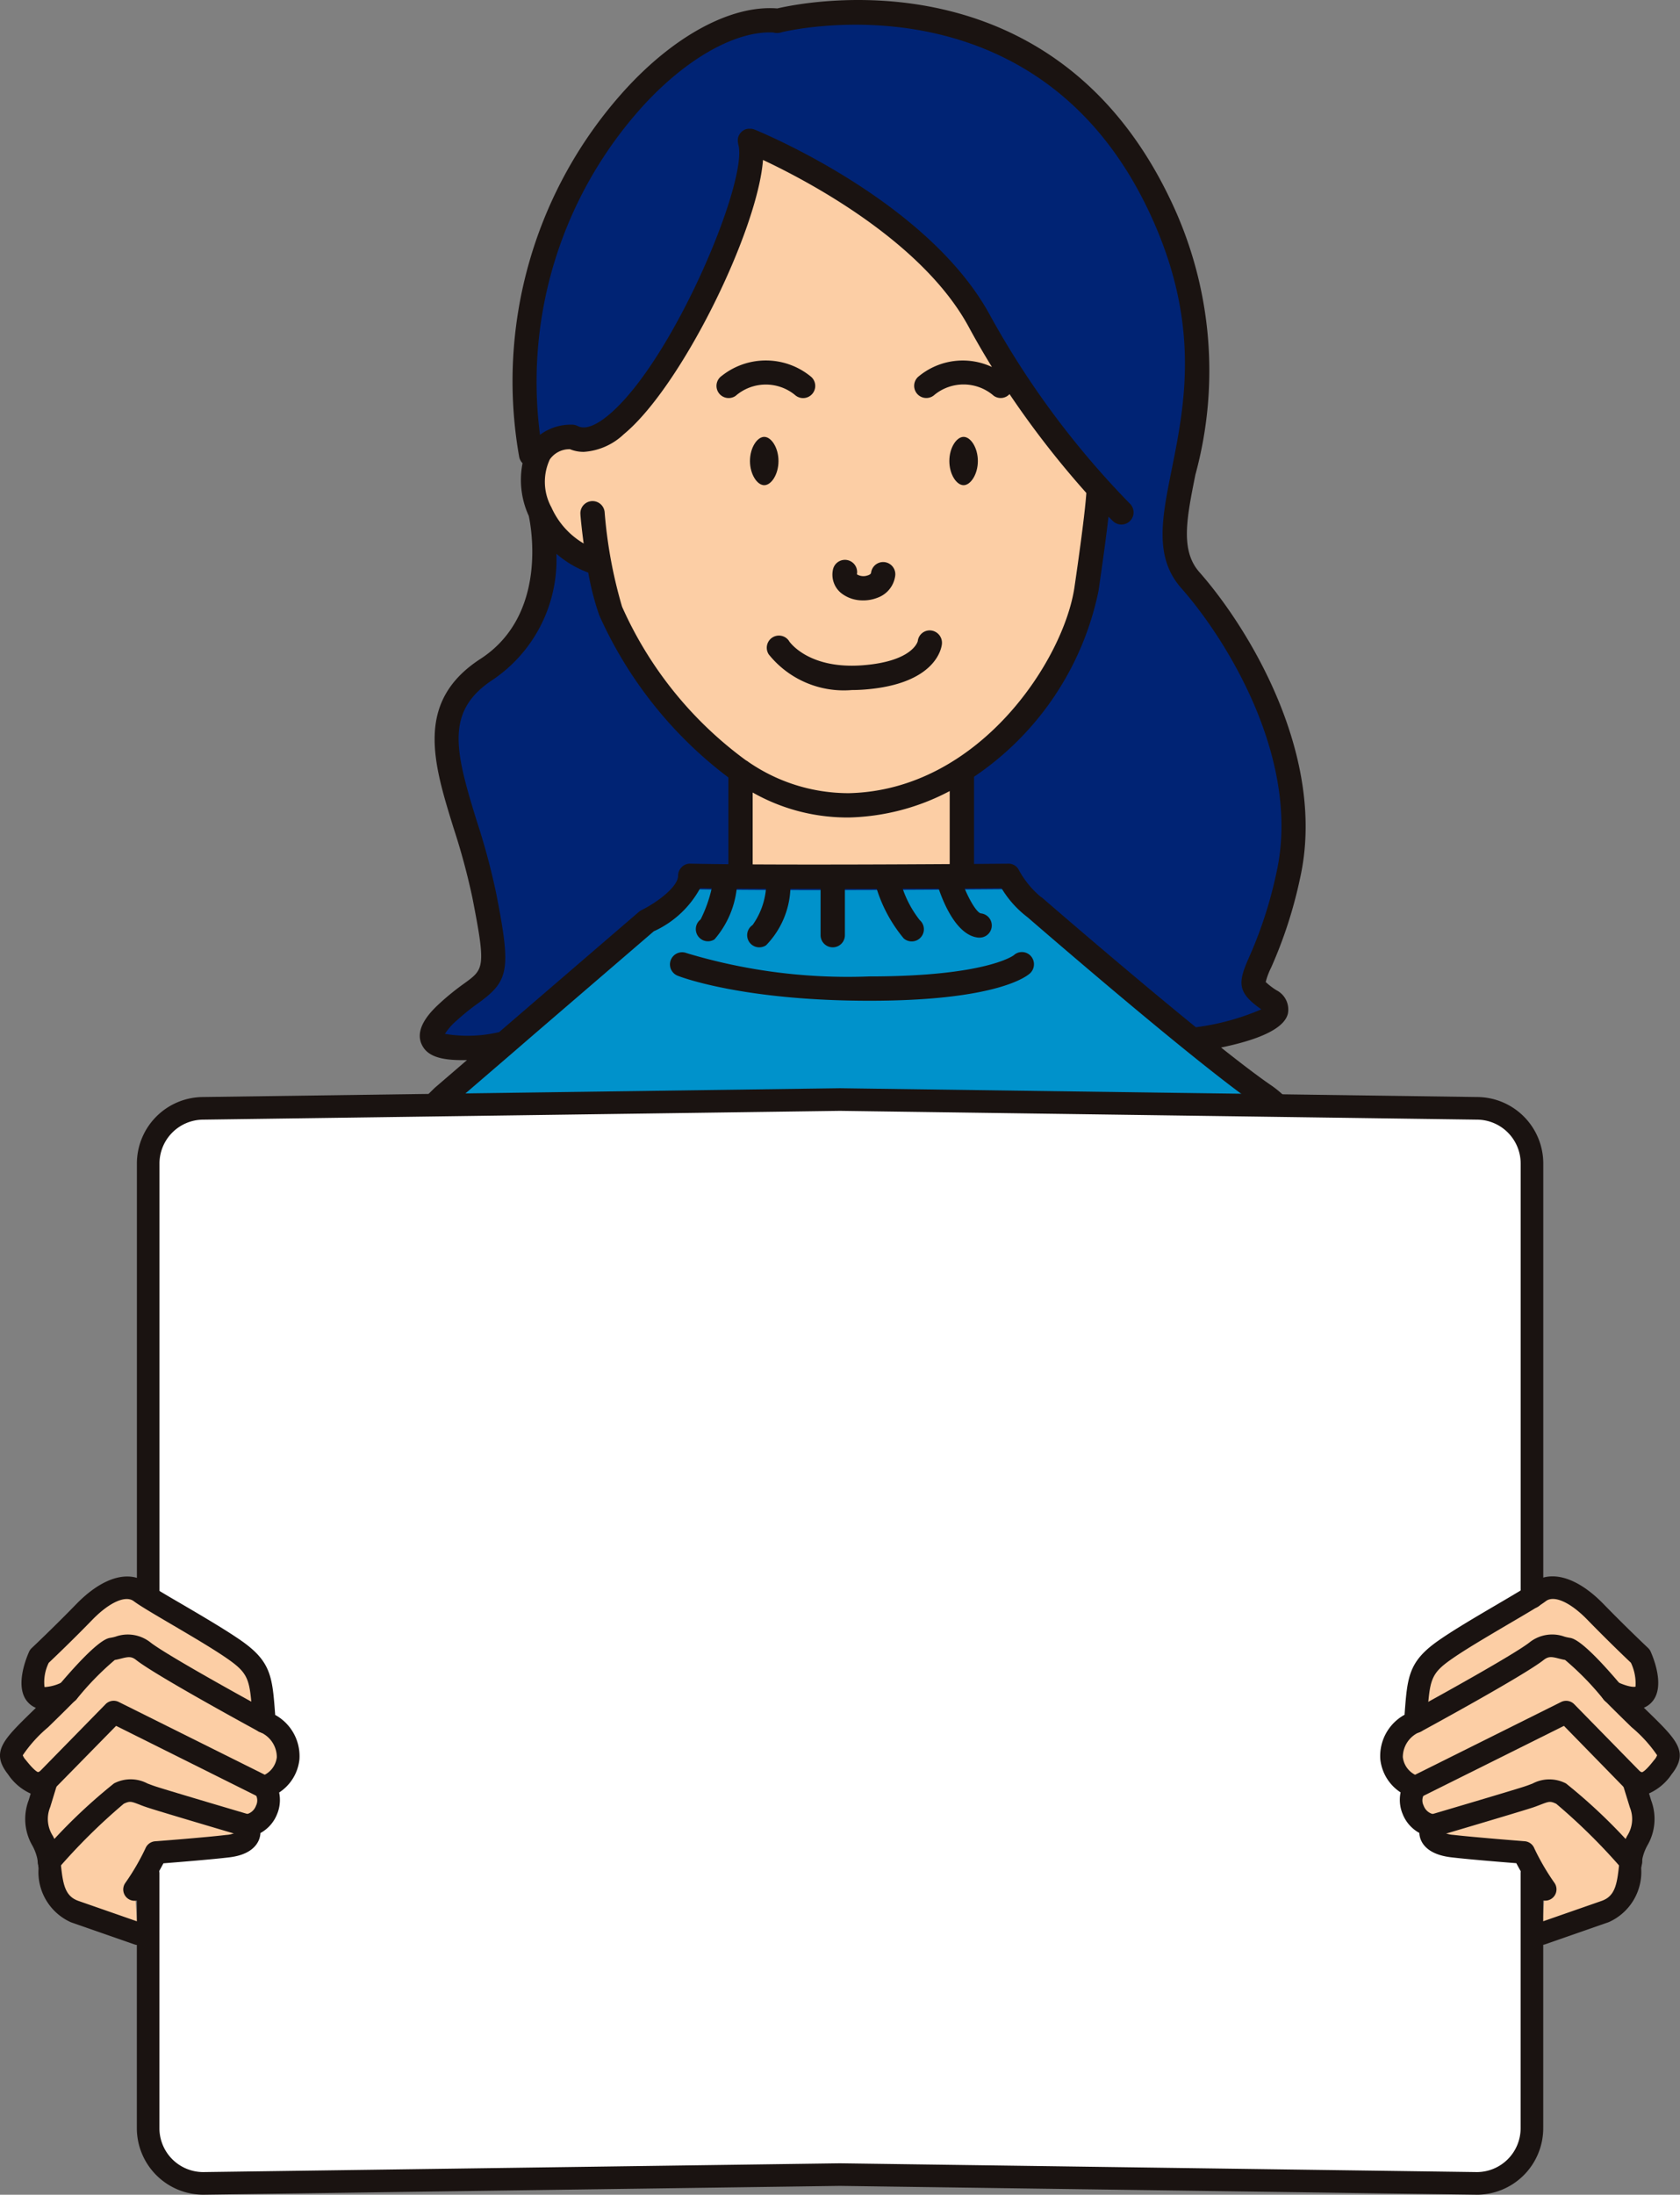 <svg xmlns="http://www.w3.org/2000/svg" xmlns:xlink="http://www.w3.org/1999/xlink" width="70" height="91.38" viewBox="0 0 70 91.38"><rect x="0" y="0" width="70" height="91.38" fill="#808080" stroke="none"/><defs><clipPath id="a"><rect width="70" height="91.38" transform="translate(0 0)" fill="none"/></clipPath></defs><g transform="translate(0 -0.003)"><g transform="translate(0 0.003)" clip-path="url(#a)"><path d="M220.831,24.984s1.044,4.4-2.223,6.522-.916,5.34-.115,9.43.3,3.184-1.494,4.837.164,1.768,3.144,1.187H248s4.654-.679,3.215-1.66-.258-.6.777-5.183-1.749-9.676-4.076-12.312,2.655-7.44-1.336-15.707c-5.218-10.806-16.7-7.373-15.848-7.585-4.57-.461-12.191,8.39-10.289,18.063Z" transform="translate(-198.56 -3.816)" fill="#002374"/><path d="M106.169,486.713c1.664-6.8,4.587-16.375,6.576-21.753a13.857,13.857,0,0,1,3.176-4.653l8.494-7.3s1.808-.878,1.808-1.884c3.856.084,13.246,0,13.246,0a4.475,4.475,0,0,0,1.1,1.311s7,6.07,9.568,7.829,4.315,8.19,4.315,8.19,3.512,10.016,5.7,19.066Z" transform="translate(-97.457 -414.1)" fill="#0092cb"/><rect width="9.222" height="4.369" transform="translate(30.862 31.947)" fill="#fccea5"/><path d="M294,87.555a36.732,36.732,0,0,1-4.845-6.821c-2.512-4.655-9.569-7.519-9.569-7.519.7,2.261-4.754,13.739-7.408,12.328-1.572,0-2.012,1.572-1.32,3.144a3.854,3.854,0,0,0,2.175,2.033h.252a12.036,12.036,0,0,0,.5,2.074c.545,1.467,4.318,8.216,9.935,8.09s9.39-5.575,9.893-9.013.5-4.066.5-4.066Z" transform="translate(-248.335 -67.207)" fill="#fccea5"/><path d="M114.057,43.055l4.974-4.276a4.14,4.14,0,0,0,1.935-1.8l.479.007a5.631,5.631,0,0,1-.463,1.3.506.506,0,0,0,.579.829A3.888,3.888,0,0,0,122.487,37l1.219.007a3.057,3.057,0,0,1-.559,1.512.506.506,0,1,0,.562.843,3.58,3.58,0,0,0,1.014-2.352h1.258v1.93a.506.506,0,0,0,1.013,0V37.011l1.326,0a6.04,6.04,0,0,0,1.125,2.064.506.506,0,0,0,.667-.762A4.457,4.457,0,0,1,129.4,37L130.9,37c.21.62.765,1.964,1.66,2.042l.045,0a.506.506,0,0,0,.048-1.01c-.161-.042-.449-.505-.671-1.041l1.535-.011A4.263,4.263,0,0,0,134.6,38.19c.579.5,7.077,6.124,9.582,7.837,2.388,1.633,4.1,7.842,4.119,7.927.035.109,3.3,10.335,5.453,19.263a.506.506,0,0,0,.984-.238c-2.163-8.965-5.438-19.225-5.467-19.313-.073-.27-1.823-6.632-4.518-8.475-.533-.364-1.264-.922-2.085-1.573,1.347-.277,2.625-.719,2.785-1.416a.9.9,0,0,0-.478-.969,2.9,2.9,0,0,1-.447-.342,2.98,2.98,0,0,1,.228-.606,18.557,18.557,0,0,0,1.2-3.7c1.137-5.038-2.1-10.39-4.19-12.758-.8-.907-.534-2.232-.166-4.067A16.433,16.433,0,0,0,140.514,8.23C135.67-1.8,125.7,0,124.176.354c-1.9-.15-4.275,1.116-6.353,3.4a18.048,18.048,0,0,0-4.4,15.273.507.507,0,0,0,.14.262,3.582,3.582,0,0,0,.259,2.194c.085.389.816,4.12-2.012,5.953-2.752,1.784-1.961,4.335-1.124,7.035a27.96,27.96,0,0,1,.788,2.917c.568,2.9.484,2.961-.321,3.548a10.651,10.651,0,0,0-1.018.819c-.308.284-1.128,1.037-.762,1.76.167.329.521.627,1.636.627.076,0,.155,0,.238,0l-1.337,1.15a14.24,14.24,0,0,0-3.307,4.849c-2.077,5.615-4.973,15.194-6.593,21.808a.506.506,0,1,0,.984.241c1.612-6.582,4.493-16.113,6.559-21.7a13.447,13.447,0,0,1,3.031-4.445l2.452-2.108Zm1.482-24.348a1.514,1.514,0,0,0,.572.11,2.674,2.674,0,0,0,1.671-.735c2.4-1.978,5.574-8.466,5.8-11.419,1.843.865,6.648,3.387,8.577,6.961.311.575.634,1.129.962,1.659a2.879,2.879,0,0,0-3.079.414.506.506,0,0,0,.689.742,1.915,1.915,0,0,1,2.466.044.5.5,0,0,0,.657-.071,38.433,38.433,0,0,0,3.2,4.116c-.015.245-.091,1.168-.494,3.92-.441,3.014-3.96,8.458-9.4,8.58a7.36,7.36,0,0,1-4.185-1.3.506.506,0,0,0-.1-.065,15.952,15.952,0,0,1-5.166-6.4,19.257,19.257,0,0,1-.725-3.93.506.506,0,1,0-1.01.081c0,.046.045.545.135,1.217a3.306,3.306,0,0,1-1.342-1.5,2.211,2.211,0,0,1-.068-2,1,1,0,0,1,.833-.425m5.028,17.256a.478.478,0,0,0-.365.144.506.506,0,0,0-.152.362c0,.467-.909,1.129-1.523,1.429a.507.507,0,0,0-.108.071l-5.824,5.008a5.733,5.733,0,0,1-2.259.074,2.494,2.494,0,0,1,.486-.553,9.692,9.692,0,0,1,.929-.746c1.267-.922,1.341-1.391.719-4.561a28.758,28.758,0,0,0-.814-3.022c-.92-2.969-1.307-4.579.707-5.885a6.031,6.031,0,0,0,2.617-5.223,4.3,4.3,0,0,0,1.328.784,11.27,11.27,0,0,0,.458,1.776,17.3,17.3,0,0,0,5.38,6.754v3.611c-.588-.006-1.124-.013-1.579-.023m2.591.03V33a8,8,0,0,0,3.862,1.04l.166,0a9.447,9.447,0,0,0,4.182-1.1V35.98c-2.223.014-5.558.028-8.209.013m12,1.349a3.838,3.838,0,0,1-.915-1.124.475.475,0,0,0-.444-.255l-1.418.011v-3.63a12.308,12.308,0,0,0,5.188-7.748c.218-1.492.343-2.459.414-3.081.1.1.169.169.186.185a.506.506,0,0,0,.705-.727,36.186,36.186,0,0,1-5.82-7.83c-2.569-4.76-9.529-7.628-9.824-7.748l-.018-.005a.5.5,0,0,0-.057-.017l-.043-.009a.494.494,0,0,0-.051,0,.5.5,0,0,0-.051,0l-.044,0a.5.5,0,0,0-.056.011l-.02,0-.021.009a.509.509,0,0,0-.052.022l-.04.022a.5.5,0,0,0-.042.029c-.013.01-.025.02-.037.031a.479.479,0,0,0-.034.035c-.011.012-.022.025-.032.038s-.018.026-.026.039a.494.494,0,0,0-.025.048c0,.007-.008.013-.011.021s0,.014-.006.02a.5.5,0,0,0-.016.053c0,.015-.007.031-.009.046a.49.49,0,0,0,0,.049.479.479,0,0,0,0,.051c0,.015,0,.03.005.045a.475.475,0,0,0,.011.055c0,.007,0,.014,0,.021.45,1.465-2.723,9.063-5.418,11.288-.376.31-.9.638-1.269.444l-.019-.008a.508.508,0,0,0-.051-.021l-.046-.014-.047-.009a.507.507,0,0,0-.054-.005l-.021,0a2.157,2.157,0,0,0-1.334.423,17.1,17.1,0,0,1,4.275-13.675c1.81-1.988,3.877-3.153,5.443-3.076a.593.593,0,0,0,.319,0,.534.534,0,0,0,.054-.016c.879-.205,10.619-2.188,15.216,7.331,2.259,4.679,1.568,8.12,1.013,10.885-.41,2.041-.733,3.653.4,4.936,1.964,2.224,5.008,7.226,3.961,11.865a17.625,17.625,0,0,1-1.144,3.521c-.45,1.028-.513,1.433.518,2.151a10.144,10.144,0,0,1-2.727.745c-2.911-2.365-6.339-5.336-6.388-5.378a.5.5,0,0,0-.077-.055" transform="translate(-91.79 -0.003)" fill="#1a1311"/><path d="M224.16,686.664a.506.506,0,0,0,.506-.49l.537-16.654a.506.506,0,0,0-1.012-.033l-.537,16.654a.506.506,0,0,0,.49.522h.017" transform="translate(-205.3 -614.098)" fill="#1a1311"/><path d="M601,686.664a.506.506,0,0,0,.506-.49l.537-16.654a.506.506,0,0,0-.49-.522.5.5,0,0,0-.522.49l-.537,16.654a.506.506,0,0,0,.49.522H601" transform="translate(-551.214 -614.098)" fill="#1a1311"/><path d="M364.3,184.507a.5.5,0,0,0,.29-.091,1.919,1.919,0,0,1,2.468-.041.506.506,0,0,0,.686-.745,2.954,2.954,0,0,0-3.735-.044.506.506,0,0,0,.291.921" transform="translate(-333.939 -167.934)" fill="#1a1311"/><path d="M381.986,222.671c0-.556-.3-1.006-.594-1.006s-.594.45-.594,1.006.3,1.006.594,1.006.594-.45.594-1.006" transform="translate(-349.549 -203.475)" fill="#1a1311"/><path d="M482.62,223.677c.289,0,.594-.45.594-1.006s-.3-1.006-.594-1.006-.594.45-.594,1.006.3,1.006.594,1.006" transform="translate(-442.47 -203.475)" fill="#1a1311"/><path d="M424,285.765a1.607,1.607,0,0,0,.594-.112,1.126,1.126,0,0,0,.738-.918.506.506,0,0,0-1.006-.121c-.008.063-.1.1-.153.114a.525.525,0,0,1-.437-.048.506.506,0,1,0-1-.19.989.989,0,0,0,.348.974,1.444,1.444,0,0,0,.911.3" transform="translate(-388.031 -260.766)" fill="#1a1311"/><path d="M348.481,485.07c5.317,0,6.563-1.026,6.688-1.143a.515.515,0,0,0,.03-.723.5.5,0,0,0-.708-.029c-.011.009-1.158.882-6.009.882a23.265,23.265,0,0,1-7.623-.971.506.506,0,0,0-.372.942c.107.043,2.69,1.042,8,1.042" transform="translate(-312.251 -443.402)" fill="#1a1311"/><path d="M390.28,320.309a.506.506,0,0,0-.851.55,4.008,4.008,0,0,0,3.464,1.486q.259,0,.541-.022c2.957-.231,3.194-1.722,3.211-1.892a.516.516,0,0,0-.451-.566.5.5,0,0,0-.554.441c0,.008-.194.843-2.285,1.007-2.244.175-3.036-.946-3.076-1" transform="translate(-357.399 -293.614)" fill="#1a1311"/><path d="M132.761,575.111V557.055a2.3,2.3,0,0,0-2.3-2.3l-26.531-.366-26.532.366a2.3,2.3,0,0,0-2.3,2.3v40.169a2.3,2.3,0,0,0,2.3,2.3l26.532-.366,26.531.366a2.3,2.3,0,0,0,2.3-2.3V575.111Z" transform="translate(-68.941 -508.898)" fill="#fff"/><path d="M10.854,818.133a9.437,9.437,0,0,0,.881-1.522s2.11-.16,2.991-.267,1.015-.534.8-.855a1.047,1.047,0,0,0,.721-1.6c1.068-.321,1.576-1.9,0-2.724-.134-1.736-.107-2.19-1.2-2.965s-3.419-2.03-3.953-2.43-1.389-.16-2.35.828-1.87,1.843-1.87,1.843-1.122,2.537,1.175,1.5c-2.217,2.243-2.7,2.377-2.11,3.125s.855.775,1.229.561l-.294.961c-.374,1.122.24,1.442.374,2.19s.027,1.923,1.1,2.3l2.644.921" transform="translate(-5.241 -739.475)" fill="#fccea5"/><path d="M712.872,818.133a9.441,9.441,0,0,1-.881-1.522s-2.11-.16-2.991-.267-1.015-.534-.8-.855a1.047,1.047,0,0,1-.721-1.6c-1.068-.321-1.576-1.9,0-2.724.133-1.736.107-2.19,1.2-2.965s3.419-2.03,3.953-2.43,1.389-.16,2.35.828,1.87,1.843,1.87,1.843,1.122,2.537-1.175,1.5c2.217,2.243,2.7,2.377,2.11,3.125s-.855.775-1.229.561l.294.961c.374,1.122-.24,1.442-.374,2.19s-.027,1.923-1.095,2.3l-2.644.921" transform="translate(-648.502 -739.475)" fill="#fccea5"/><path d="M5.755,815.2a.468.468,0,0,1-.155-.026l-2.644-.921a2.288,2.288,0,0,1-1.35-2.24c-.016-.148-.031-.29-.054-.419a2,2,0,0,0-.2-.528,2.2,2.2,0,0,1-.158-1.893l.085-.278a2.232,2.232,0,0,1-.943-.8c-.73-.93-.219-1.427,1.015-2.629l.144-.141a.9.9,0,0,1-.3-.2c-.6-.593-.139-1.784.016-2.135a.473.473,0,0,1,.108-.152c.009-.008.912-.859,1.855-1.828,1.093-1.124,2.2-1.451,2.97-.876.219.164.832.524,1.481.9.863.506,1.84,1.08,2.461,1.518,1.215.86,1.263,1.5,1.378,3.037l0,.029a1.958,1.958,0,0,1,1.012,1.852,1.879,1.879,0,0,1-.845,1.38,1.525,1.525,0,0,1-.086.9,1.545,1.545,0,0,1-.694.788.855.855,0,0,1-.078.32c-.121.262-.431.6-1.226.692-.7.085-2.135.2-2.738.248a14.358,14.358,0,0,1-.8,1.333.471.471,0,1,1-.786-.518,9.68,9.68,0,0,0,.835-1.432.476.476,0,0,1,.4-.3c.021,0,2.109-.161,2.97-.265a1.039,1.039,0,0,0,.46-.134.49.49,0,0,1-.022-.443.474.474,0,0,1,.372-.278.558.558,0,0,0,.429-.363.482.482,0,0,0-.019-.469.471.471,0,0,1,.225-.754.948.948,0,0,0,.661-.794,1.132,1.132,0,0,0-.745-1.063.47.47,0,0,1-.25-.381l-.021-.277c-.11-1.471-.13-1.735-.983-2.339-.588-.416-1.547-.978-2.393-1.475-.731-.429-1.309-.768-1.57-.963-.341-.256-1.021.05-1.73.78-.8.824-1.576,1.564-1.812,1.788a1.825,1.825,0,0,0-.176,1.007.194.194,0,0,1,.036,0,1.843,1.843,0,0,0,.725-.213.471.471,0,0,1,.529.76c-.451.456-.83.825-1.144,1.131A5.629,5.629,0,0,0,.948,807.3a.646.646,0,0,0,.13.2c.369.469.5.5.506.5a.4.4,0,0,0,.119-.054.471.471,0,0,1,.684.546l-.294.962a1.294,1.294,0,0,0,.108,1.2,2.844,2.844,0,0,1,.279.774c.027.148.045.312.063.483.084.775.174,1.259.724,1.452l2.643.921a.471.471,0,0,1-.155.915" transform="translate(0 -734.216)" fill="#1a1311"/><path d="M37.261,833.459a.469.469,0,0,1-.224-.057c-.175-.095-4.29-2.331-5.115-2.982-.2-.162-.336-.137-.637-.061-.088.023-.174.044-.258.058a11.861,11.861,0,0,0-1.6,1.646.471.471,0,0,1-.719-.608c1.6-1.885,2-1.942,2.146-1.963a2.012,2.012,0,0,0,.2-.045,1.519,1.519,0,0,1,1.454.234c.632.5,3.81,2.258,4.981,2.894a.471.471,0,0,1-.225.885m-6.279-3.035h0Z" transform="translate(-26.245 -761.301)" fill="#1a1311"/><path d="M27.4,867.023a.47.47,0,0,1-.21-.049L21.223,864l-2.565,2.614a.471.471,0,1,1-.672-.66l2.8-2.858a.471.471,0,0,1,.546-.092l6.276,3.125a.471.471,0,0,1-.21.892" transform="translate(-16.386 -792.141)" fill="#1a1311"/><path d="M19.691,906.668a.471.471,0,0,1-.348-.788,22.742,22.742,0,0,1,3.051-2.948,1.5,1.5,0,0,1,1.395.005c.105.04.224.086.367.132.655.21,3.883,1.162,3.916,1.172a.471.471,0,0,1-.267.9c-.133-.039-3.271-.965-3.936-1.178-.162-.052-.3-.1-.416-.149-.349-.133-.4-.154-.654-.034a24.778,24.778,0,0,0-2.76,2.732.469.469,0,0,1-.348.154" transform="translate(-17.643 -828.678)" fill="#1a1311"/><path d="M707.57,815.2a.471.471,0,0,1-.155-.915l2.644-.921c.55-.192.64-.677.723-1.451.018-.171.036-.335.063-.484a2.854,2.854,0,0,1,.279-.773,1.285,1.285,0,0,0,.112-1.185l-.3-.973a.471.471,0,0,1,.684-.546.362.362,0,0,0,.121.054c.011,0,.141-.035.5-.5a.593.593,0,0,0,.13-.208,5.721,5.721,0,0,0-1.06-1.164c-.314-.305-.693-.675-1.144-1.131a.471.471,0,0,1,.529-.76c.594.269.774.2.776.2a2.029,2.029,0,0,0-.191-.993c-.236-.224-1.01-.964-1.812-1.789-.71-.73-1.389-1.036-1.731-.78-.261.2-.838.534-1.57.963-.846.5-1.806,1.059-2.393,1.475-.854.6-.873.868-.983,2.339l-.021.277a.47.47,0,0,1-.25.381,1.131,1.131,0,0,0-.745,1.063.947.947,0,0,0,.661.794.47.47,0,0,1,.225.754.483.483,0,0,0-.019.469.558.558,0,0,0,.429.363.471.471,0,0,1,.349.721,1.033,1.033,0,0,0,.461.135c.861.1,2.949.263,2.97.265a.471.471,0,0,1,.405.3,9.773,9.773,0,0,0,.834,1.429.471.471,0,1,1-.786.518,14.374,14.374,0,0,1-.8-1.333c-.6-.047-2.038-.163-2.738-.248-.795-.1-1.105-.429-1.226-.692a.855.855,0,0,1-.078-.32,1.545,1.545,0,0,1-.694-.788,1.525,1.525,0,0,1-.086-.9,1.879,1.879,0,0,1-.845-1.381,1.958,1.958,0,0,1,1.012-1.852l0-.029c.115-1.54.163-2.177,1.378-3.037.621-.439,1.6-1.013,2.461-1.518.65-.381,1.263-.741,1.481-.9.767-.575,1.877-.247,2.97.876.943.969,1.846,1.82,1.855,1.828a.472.472,0,0,1,.108.152c.155.351.615,1.542.016,2.135a.9.9,0,0,1-.3.2l.145.141c1.234,1.2,1.744,1.7,1.014,2.628a2.233,2.233,0,0,1-.944.8l.089.29a2.189,2.189,0,0,1-.161,1.882,2.007,2.007,0,0,0-.2.528c-.023.129-.038.271-.054.419a2.287,2.287,0,0,1-1.349,2.239l-2.645.922a.473.473,0,0,1-.155.026" transform="translate(-643.325 -734.217)" fill="#1a1311"/><path d="M713.5,833.457a.471.471,0,0,1-.225-.885c1.171-.636,4.349-2.395,4.981-2.894a1.519,1.519,0,0,1,1.454-.234,2,2,0,0,0,.2.045c.151.021.551.079,2.146,1.963a.471.471,0,1,1-.718.608,11.888,11.888,0,0,0-1.606-1.647c-.084-.014-.17-.036-.258-.058-.3-.077-.432-.1-.637.061-.825.651-4.94,2.887-5.115,2.982a.468.468,0,0,1-.224.057m6.279-3.035h0Z" transform="translate(-654.52 -761.299)" fill="#1a1311"/><path d="M713.5,867.023a.471.471,0,0,1-.21-.892l6.276-3.125a.471.471,0,0,1,.546.092l2.8,2.858a.471.471,0,1,1-.672.66L719.684,864l-5.97,2.972a.47.47,0,0,1-.21.049" transform="translate(-654.52 -792.141)" fill="#1a1311"/><path d="M730.539,906.668a.469.469,0,0,1-.348-.154,24.767,24.767,0,0,0-2.76-2.732c-.251-.12-.3-.1-.653.035-.119.046-.254.1-.416.149-.665.213-3.8,1.139-3.936,1.178a.471.471,0,0,1-.267-.9c.032-.01,3.261-.962,3.916-1.172.143-.046.261-.091.367-.132a1.5,1.5,0,0,1,1.395-.005,22.739,22.739,0,0,1,3.051,2.948.471.471,0,0,1-.348.788" transform="translate(-662.587 -828.678)" fill="#1a1311"/><path d="M125.3,958.508l-26.538-.366-26.518.366a2.772,2.772,0,0,1-2.774-2.768V945.119a.471.471,0,0,1,.941,0v10.622a1.828,1.828,0,0,0,1.826,1.826l26.525-.366,26.545.366a1.827,1.827,0,0,0,1.82-1.826V945.119a.471.471,0,0,1,.942,0v10.622a2.771,2.771,0,0,1-2.768,2.768" transform="translate(-63.768 -867.129)" fill="#1a1311"/><path d="M127.6,573.8a.471.471,0,0,1-.471-.471V555.277a1.828,1.828,0,0,0-1.826-1.826l-26.538-.366-26.519.366a1.83,1.83,0,0,0-1.833,1.826v18.056a.471.471,0,0,1-.941,0V555.277a2.771,2.771,0,0,1,2.768-2.768l26.525-.366,26.545.366a2.769,2.769,0,0,1,2.761,2.768v18.056a.471.471,0,0,1-.471.471" transform="translate(-63.768 -506.833)" fill="#1a1311"/></g></g></svg>